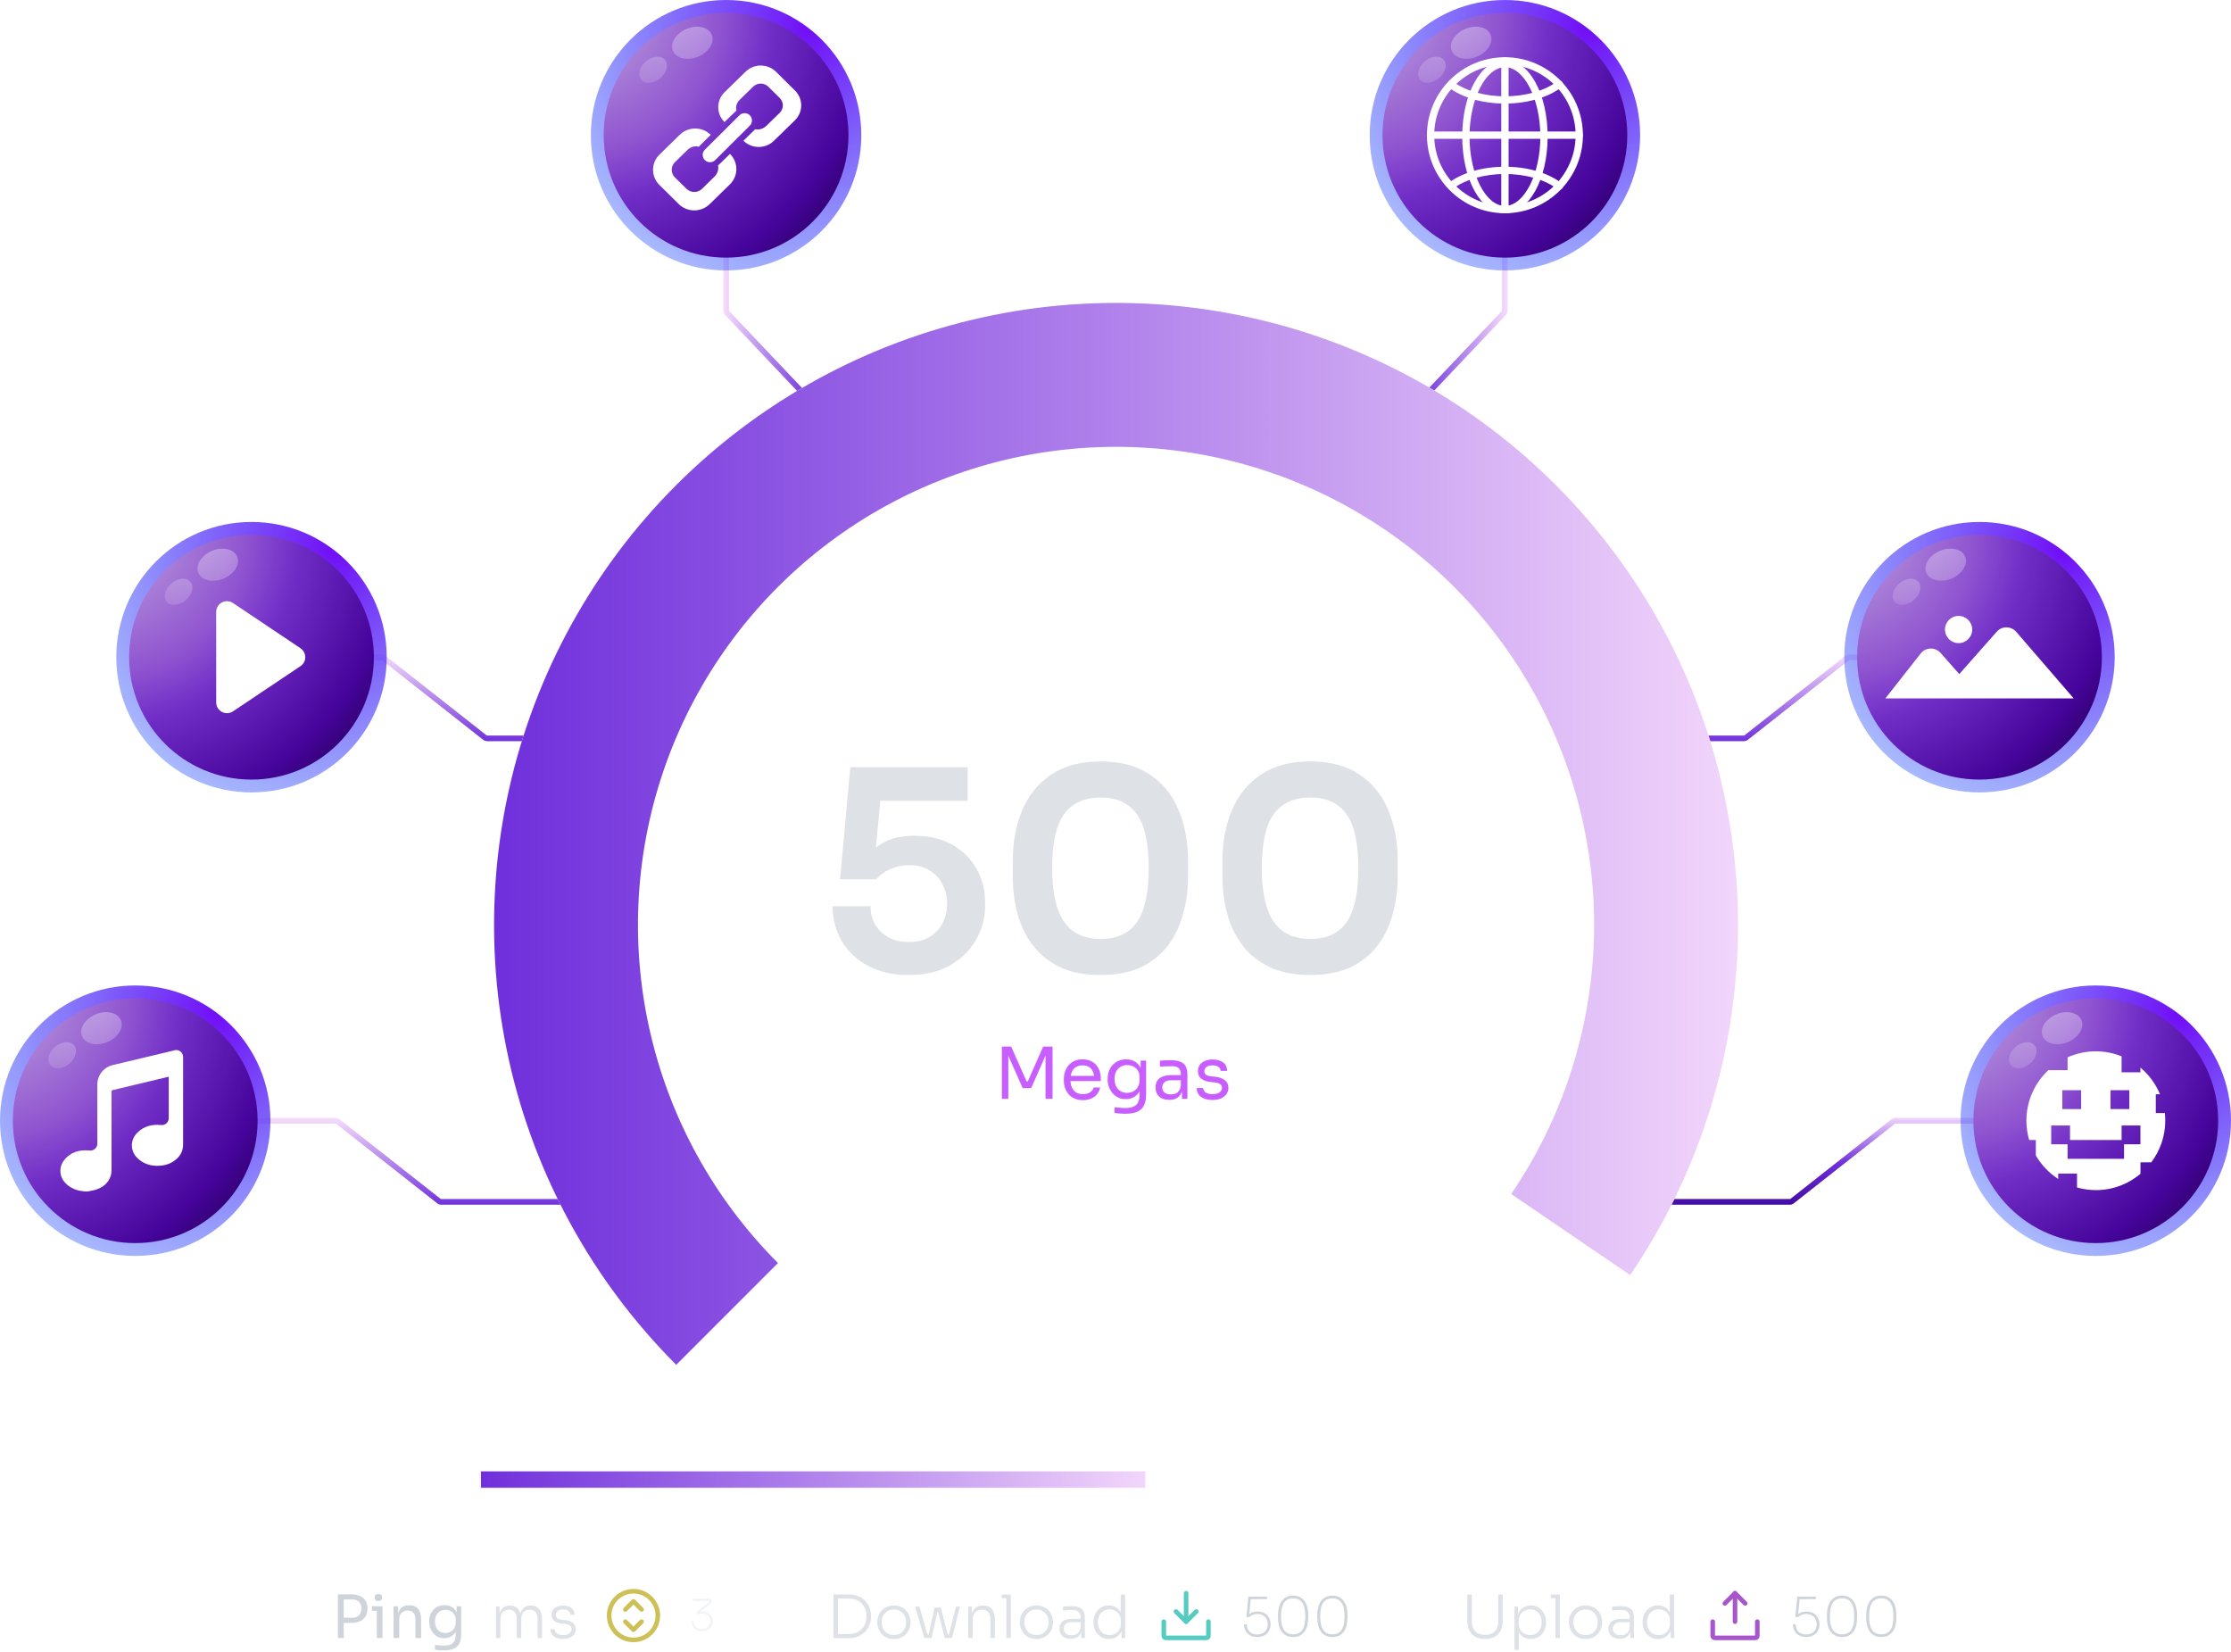 <svg width="597" height="442" viewBox="0 0 597 442" fill="none" xmlns="http://www.w3.org/2000/svg">
<path d="M194.301 54.272V83.179C194.301 83.364 194.372 83.542 194.499 83.677L215.811 106.175C215.939 106.309 216.01 106.487 216.01 106.673V139.661" stroke="url(#paint0_linear_1977_161)" stroke-opacity="0.8" stroke-width="1.447"/>
<g filter="url(#filter0_f_1977_161)">
<path d="M194.301 54.272V83.179C194.301 83.364 194.372 83.542 194.499 83.677L215.811 106.175C215.939 106.309 216.01 106.487 216.01 106.673V139.661" stroke="url(#paint1_linear_1977_161)" stroke-opacity="0.8" stroke-width="1.447"/>
</g>
<path d="M194.295 72.364C214.278 72.364 230.477 56.165 230.477 36.182C230.477 16.199 214.278 0 194.295 0C174.313 0 158.113 16.199 158.113 36.182C158.113 56.165 174.313 72.364 194.295 72.364Z" fill="url(#paint2_radial_1977_161)"/>
<path d="M194.294 68.928C212.379 68.928 227.039 54.267 227.039 36.183C227.039 18.098 212.379 3.438 194.294 3.438C176.209 3.438 161.549 18.098 161.549 36.183C161.549 54.267 176.209 68.928 194.294 68.928Z" fill="url(#paint3_radial_1977_161)"/>
<path d="M194.294 68.928C212.379 68.928 227.039 54.267 227.039 36.183C227.039 18.098 212.379 3.438 194.294 3.438C176.209 3.438 161.549 18.098 161.549 36.183C161.549 54.267 176.209 68.928 194.294 68.928Z" fill="black" fill-opacity="0.1"/>
<path opacity="0.41" d="M190.471 9.284C191.328 11.335 189.683 13.96 186.821 15.155C183.959 16.349 180.939 15.65 180.082 13.6C179.226 11.549 180.871 8.923 183.733 7.729C186.595 6.546 189.615 7.233 190.471 9.284Z" fill="url(#paint4_radial_1977_161)"/>
<path opacity="0.41" d="M177.932 16.02C178.98 17.271 178.406 19.479 176.659 20.944C174.901 22.409 172.636 22.589 171.588 21.338C170.54 20.088 171.115 17.879 172.862 16.414C174.608 14.938 176.884 14.769 177.932 16.02Z" fill="url(#paint5_radial_1977_161)"/>
<path d="M212.722 24.215L207.651 19.201C205.409 16.992 201.769 16.981 199.515 19.178L193.893 24.666C191.639 26.863 191.628 30.446 193.87 32.655L197.082 29.567C196.755 28.587 197.16 27.46 197.949 26.683L201.532 23.189C202.67 22.085 204.485 22.096 205.6 23.201L208.643 26.209C209.758 27.314 209.758 29.105 208.631 30.198L205.048 33.691C204.293 34.435 203.054 34.83 202.085 34.57L198.941 37.658C201.183 39.866 204.823 39.878 207.076 37.68L212.699 32.204C214.953 29.995 214.964 26.424 212.722 24.215Z" fill="white"/>
<path d="M192.133 44.295C192.403 45.252 191.975 46.503 191.197 47.258L187.851 50.526C186.701 51.641 184.853 51.641 183.704 50.515L180.594 47.461C179.456 46.334 179.467 44.509 180.605 43.393L183.952 40.125C184.763 39.337 185.935 38.931 186.96 39.269L190.183 36.08C187.896 33.827 184.189 33.815 181.901 36.058L176.481 41.354C174.182 43.596 174.171 47.236 176.459 49.489L181.619 54.594C183.896 56.847 187.614 56.859 189.901 54.616L195.321 49.32C197.609 47.078 197.62 43.438 195.344 41.185L192.133 44.295Z" fill="white"/>
<path d="M188.606 42.83C189.361 43.596 190.611 43.607 191.378 42.841L200.64 33.623C201.406 32.857 201.418 31.618 200.651 30.852C199.885 30.085 198.646 30.085 197.879 30.84L188.606 40.058C187.851 40.824 187.839 42.063 188.606 42.83Z" fill="white"/>
<path d="M402.699 54.272V83.179C402.699 83.364 402.628 83.542 402.501 83.677L381.189 106.175C381.061 106.309 380.99 106.487 380.99 106.673V139.661" stroke="url(#paint6_linear_1977_161)" stroke-opacity="0.8" stroke-width="1.447"/>
<g filter="url(#filter1_f_1977_161)">
<path d="M402.699 54.272V83.179C402.699 83.364 402.628 83.542 402.501 83.677L381.189 106.175C381.061 106.309 380.99 106.487 380.99 106.673V139.661" stroke="url(#paint7_linear_1977_161)" stroke-opacity="0.8" stroke-width="1.447"/>
</g>
<path d="M402.704 72.364C422.686 72.364 438.886 56.165 438.886 36.182C438.886 16.199 422.686 0 402.704 0C382.721 0 366.521 16.199 366.521 36.182C366.521 56.165 382.721 72.364 402.704 72.364Z" fill="url(#paint8_radial_1977_161)"/>
<path d="M402.702 68.928C420.787 68.928 435.448 54.267 435.448 36.183C435.448 18.098 420.787 3.438 402.702 3.438C384.618 3.438 369.957 18.098 369.957 36.183C369.957 54.267 384.618 68.928 402.702 68.928Z" fill="url(#paint9_radial_1977_161)"/>
<path d="M402.702 68.928C420.787 68.928 435.448 54.267 435.448 36.183C435.448 18.098 420.787 3.438 402.702 3.438C384.618 3.438 369.957 18.098 369.957 36.183C369.957 54.267 384.618 68.928 402.702 68.928Z" fill="black" fill-opacity="0.1"/>
<path d="M402.707 57.048C391.202 57.048 381.838 47.684 381.838 36.179C381.838 24.674 391.202 15.31 402.707 15.31C414.211 15.31 423.575 24.674 423.575 36.179C423.575 47.684 414.211 57.048 402.707 57.048ZM402.707 17.249C392.272 17.249 383.787 25.734 383.787 36.168C383.787 46.602 392.272 55.087 402.707 55.087C413.141 55.087 421.626 46.602 421.626 36.168C421.626 25.745 413.141 17.249 402.707 17.249Z" fill="white"/>
<path d="M402.709 57.049C402.168 57.049 401.729 56.61 401.729 56.069V16.281C401.729 15.74 402.168 15.301 402.709 15.301C403.25 15.301 403.689 15.74 403.689 16.281V56.08C403.678 56.61 403.238 57.049 402.709 57.049Z" fill="white"/>
<path d="M402.709 57.05C402.168 57.05 401.729 56.611 401.729 56.07C401.729 55.529 402.168 55.09 402.709 55.09C407.847 55.09 412.185 46.593 412.185 36.531C412.185 26.469 407.847 17.972 402.709 17.972C402.168 17.972 401.729 17.533 401.729 16.992C401.729 16.451 402.168 16.012 402.709 16.012C409.12 16.012 414.135 25.026 414.135 36.52C414.135 48.013 409.109 57.05 402.709 57.05Z" fill="white"/>
<path d="M402.709 57.047C396.298 57.047 391.283 48.033 391.283 36.539C391.283 25.046 396.298 16.031 402.709 16.031C403.25 16.031 403.689 16.471 403.689 17.012C403.689 17.552 403.25 17.992 402.709 17.992C397.571 17.992 393.233 26.488 393.233 36.551C393.233 46.613 397.571 55.109 402.709 55.109C403.25 55.109 403.689 55.549 403.689 56.09C403.678 56.608 403.239 57.047 402.709 57.047Z" fill="white"/>
<path d="M402.711 27.708C396.751 27.708 391.252 26.119 387.612 23.358C387.184 23.032 387.105 22.423 387.432 21.995C387.759 21.567 388.367 21.488 388.795 21.815C392.052 24.294 397.258 25.77 402.711 25.77C408.21 25.77 413.439 24.271 416.684 21.77C417.112 21.443 417.721 21.522 418.047 21.95C418.374 22.378 418.295 22.987 417.867 23.313C414.239 26.097 408.706 27.708 402.711 27.708Z" fill="white"/>
<path d="M417.281 50.752C417.078 50.752 416.864 50.685 416.684 50.55C413.427 48.048 408.21 46.55 402.711 46.55C397.258 46.55 392.052 48.026 388.795 50.505C388.367 50.831 387.759 50.741 387.432 50.324C387.105 49.896 387.184 49.288 387.612 48.961C391.252 46.2 396.75 44.611 402.711 44.611C408.717 44.611 414.239 46.223 417.878 49.017C418.306 49.344 418.385 49.964 418.059 50.381C417.856 50.629 417.574 50.752 417.281 50.752Z" fill="white"/>
<path d="M422.598 37.148H382.799C382.258 37.148 381.818 36.709 381.818 36.168C381.818 35.627 382.258 35.188 382.799 35.188H422.598C423.139 35.188 423.578 35.627 423.578 36.168C423.578 36.72 423.139 37.148 422.598 37.148Z" fill="white"/>
<path opacity="0.41" d="M398.87 9.283C399.726 11.334 398.081 13.959 395.219 15.154C392.346 16.348 389.337 15.649 388.481 13.599C387.624 11.548 389.269 8.922 392.132 7.728C395.005 6.534 398.014 7.232 398.87 9.283Z" fill="url(#paint10_radial_1977_161)"/>
<path opacity="0.41" d="M386.329 16.006C387.377 17.257 386.802 19.466 385.056 20.931C383.298 22.395 381.033 22.576 379.985 21.325C378.937 20.074 379.512 17.866 381.258 16.401C383.016 14.936 385.281 14.756 386.329 16.006Z" fill="url(#paint11_radial_1977_161)"/>
<path d="M67.297 175.845L102.18 175.845C102.342 175.845 102.5 175.9 102.628 176.001L129.812 197.4C129.939 197.5 130.097 197.555 130.26 197.555L170.054 197.555" stroke="url(#paint12_linear_1977_161)" stroke-opacity="0.8" stroke-width="1.447"/>
<g filter="url(#filter2_f_1977_161)">
<path d="M67.297 175.845L102.18 175.845C102.342 175.845 102.5 175.9 102.628 176.001L129.812 197.4C129.939 197.5 130.097 197.555 130.26 197.555L170.054 197.555" stroke="url(#paint13_linear_1977_161)" stroke-opacity="0.8" stroke-width="1.447"/>
</g>
<path d="M67.303 212.024C87.286 212.024 103.485 195.825 103.485 175.842C103.485 155.859 87.286 139.66 67.303 139.66C47.32 139.66 31.121 155.859 31.121 175.842C31.121 195.825 47.32 212.024 67.303 212.024Z" fill="url(#paint14_radial_1977_161)"/>
<path d="M67.3 208.588C85.385 208.588 100.045 193.928 100.045 175.843C100.045 157.758 85.385 143.098 67.3 143.098C49.215 143.098 34.555 157.758 34.555 175.843C34.555 193.928 49.215 208.588 67.3 208.588Z" fill="url(#paint15_radial_1977_161)"/>
<path d="M67.3 208.588C85.385 208.588 100.045 193.928 100.045 175.843C100.045 157.758 85.385 143.098 67.3 143.098C49.215 143.098 34.555 157.758 34.555 175.843C34.555 193.928 49.215 208.588 67.3 208.588Z" fill="black" fill-opacity="0.1"/>
<path d="M62.348 161.351L80.399 173.441C82.112 174.591 82.112 177.103 80.399 178.241L62.348 190.332C60.432 191.617 57.852 190.242 57.852 187.932V163.751C57.84 161.441 60.421 160.066 62.348 161.351Z" fill="white"/>
<path opacity="0.41" d="M63.471 148.944C64.328 150.995 62.683 153.62 59.821 154.815C56.947 156.009 53.939 155.311 53.082 153.26C52.226 151.209 53.871 148.583 56.733 147.389C59.606 146.206 62.626 146.893 63.471 148.944Z" fill="url(#paint16_radial_1977_161)"/>
<path opacity="0.41" d="M50.942 155.682C51.99 156.933 51.415 159.141 49.669 160.606C47.911 162.071 45.646 162.251 44.598 161.001C43.55 159.75 44.125 157.541 45.871 156.076C47.618 154.6 49.894 154.431 50.942 155.682Z" fill="url(#paint17_radial_1977_161)"/>
<path d="M529.705 175.845L494.822 175.845C494.66 175.845 494.502 175.9 494.374 176.001L467.19 197.4C467.062 197.5 466.905 197.555 466.742 197.555L426.948 197.555" stroke="url(#paint18_linear_1977_161)" stroke-opacity="0.8" stroke-width="1.447"/>
<g filter="url(#filter3_f_1977_161)">
<path d="M529.705 175.845L494.822 175.845C494.66 175.845 494.502 175.9 494.374 176.001L467.19 197.4C467.062 197.5 466.905 197.555 466.742 197.555L426.948 197.555" stroke="url(#paint19_linear_1977_161)" stroke-opacity="0.8" stroke-width="1.447"/>
</g>
<path d="M529.698 212.024C549.68 212.024 565.88 195.825 565.88 175.842C565.88 155.859 549.68 139.66 529.698 139.66C509.715 139.66 493.516 155.859 493.516 175.842C493.516 195.825 509.715 212.024 529.698 212.024Z" fill="url(#paint20_radial_1977_161)"/>
<path d="M529.696 208.588C547.781 208.588 562.442 193.928 562.442 175.843C562.442 157.758 547.781 143.098 529.696 143.098C511.612 143.098 496.951 157.758 496.951 175.843C496.951 193.928 511.612 208.588 529.696 208.588Z" fill="url(#paint21_radial_1977_161)"/>
<path d="M529.696 208.588C547.781 208.588 562.442 193.928 562.442 175.843C562.442 157.758 547.781 143.098 529.696 143.098C511.612 143.098 496.951 157.758 496.951 175.843C496.951 193.928 511.612 208.588 529.696 208.588Z" fill="black" fill-opacity="0.1"/>
<path opacity="0.41" d="M525.866 148.932C526.722 150.983 525.077 153.608 522.215 154.802C519.353 155.997 516.333 155.298 515.477 153.247C514.62 151.197 516.266 148.571 519.128 147.377C522.001 146.194 525.021 146.892 525.866 148.932Z" fill="url(#paint22_radial_1977_161)"/>
<path opacity="0.41" d="M513.337 155.67C514.385 156.921 513.81 159.13 512.063 160.595C510.305 162.059 508.041 162.24 506.993 160.989C505.945 159.738 506.519 157.53 508.266 156.065C510.013 154.6 512.289 154.42 513.337 155.67Z" fill="url(#paint23_radial_1977_161)"/>
<path d="M524.104 172.078C526.115 172.078 527.744 170.449 527.744 168.438C527.744 166.428 526.115 164.799 524.104 164.799C522.094 164.799 520.465 166.428 520.465 168.438C520.465 170.449 522.094 172.078 524.104 172.078Z" fill="white"/>
<path d="M504.506 186.872L513.96 174.849C515.301 173.148 517.847 173.08 519.278 174.692L524.293 180.359L534.31 169.024C535.696 167.457 538.153 167.469 539.527 169.058L554.908 186.872H504.506Z" fill="white"/>
<path d="M54.998 299.865L89.881 299.865C90.044 299.865 90.201 299.92 90.329 300.02L117.513 321.419C117.641 321.52 117.798 321.574 117.961 321.574L157.755 321.574" stroke="url(#paint24_linear_1977_161)" stroke-opacity="0.8" stroke-width="1.447"/>
<g filter="url(#filter4_f_1977_161)">
<path d="M54.998 299.865L89.881 299.865C90.044 299.865 90.201 299.92 90.329 300.02L117.513 321.419C117.641 321.52 117.798 321.574 117.961 321.574L157.755 321.574" stroke="url(#paint25_linear_1977_161)" stroke-opacity="0.8" stroke-width="1.447"/>
</g>
<path d="M36.184 336.044C56.167 336.044 72.366 319.844 72.366 299.862C72.366 279.879 56.167 263.68 36.184 263.68C16.201 263.68 0.002 279.879 0.002 299.862C0.002 319.844 16.201 336.044 36.184 336.044Z" fill="url(#paint26_radial_1977_161)"/>
<path d="M36.183 332.606C54.267 332.606 68.928 317.945 68.928 299.86C68.928 281.776 54.267 267.115 36.183 267.115C18.098 267.115 3.438 281.776 3.438 299.86C3.438 317.945 18.098 332.606 36.183 332.606Z" fill="url(#paint27_radial_1977_161)"/>
<path d="M36.183 332.606C54.267 332.606 68.928 317.945 68.928 299.86C68.928 281.776 54.267 267.115 36.183 267.115C18.098 267.115 3.438 281.776 3.438 299.86C3.438 317.945 18.098 332.606 36.183 332.606Z" fill="black" fill-opacity="0.1"/>
<path d="M46.719 281.007C47.88 280.714 48.995 281.605 48.995 282.799C48.995 290.597 48.995 298.394 48.995 306.203C48.995 307.735 48.432 309.02 47.305 310.045C45.953 311.285 44.319 311.848 42.505 311.927C40.443 312.006 38.584 311.476 37.017 310.102C34.82 308.186 34.696 305.11 36.758 303.059C38.505 301.324 40.68 300.783 43.08 301.02C43.091 301.02 43.091 301.02 43.102 301.02C44.195 301.132 45.153 300.298 45.153 299.194V288.118C45.097 288.118 45.074 288.106 45.052 288.118C40.105 289.301 35.158 290.484 30.212 291.656C29.93 291.723 29.84 291.836 29.84 292.118C29.851 299.138 29.851 306.158 29.84 313.178C29.84 313.719 29.75 314.282 29.569 314.789C28.938 316.558 27.586 317.629 25.884 318.237C25.208 318.485 24.476 318.587 23.755 318.733C23.631 318.756 23.496 318.778 23.372 318.778H22.651C22.515 318.778 22.38 318.767 22.256 318.733C22.211 318.722 22.166 318.711 22.121 318.711C20.476 318.542 19.022 317.944 17.783 316.818C15.833 315.048 15.597 312.276 17.276 310.271C18.977 308.242 21.265 307.611 23.823 307.826C23.879 307.826 23.924 307.837 23.98 307.837C25.073 307.961 26.042 307.116 26.042 306.023V290.191C26.042 287.712 27.744 285.56 30.155 284.985C30.245 284.962 30.335 284.94 30.426 284.917C35.71 283.655 40.995 282.393 46.269 281.131C46.415 281.075 46.573 281.041 46.719 281.007Z" fill="white"/>
<path opacity="0.41" d="M32.35 272.961C33.207 275.012 31.562 277.637 28.7 278.831C25.837 280.026 22.817 279.327 21.961 277.276C21.105 275.226 22.75 272.6 25.612 271.406C28.485 270.211 31.494 270.91 32.35 272.961Z" fill="url(#paint28_radial_1977_161)"/>
<path opacity="0.41" d="M19.811 279.686C20.859 280.937 20.285 283.145 18.538 284.61C16.791 286.075 14.515 286.255 13.467 285.005C12.419 283.754 12.994 281.545 14.741 280.08C16.487 278.616 18.763 278.435 19.811 279.686Z" fill="url(#paint29_radial_1977_161)"/>
<path d="M542.008 299.867L507.125 299.867C506.962 299.867 506.805 299.922 506.677 300.022L479.493 321.421C479.365 321.522 479.208 321.576 479.045 321.576L439.251 321.576" stroke="url(#paint30_linear_1977_161)" stroke-opacity="0.8" stroke-width="1.447"/>
<g filter="url(#filter5_f_1977_161)">
<path d="M542.008 299.867L507.125 299.867C506.962 299.867 506.805 299.922 506.677 300.022L479.493 321.421C479.365 321.522 479.208 321.576 479.045 321.576L439.251 321.576" stroke="url(#paint31_linear_1977_161)" stroke-opacity="0.8" stroke-width="1.447"/>
</g>
<path d="M560.817 336.044C580.8 336.044 596.999 319.844 596.999 299.862C596.999 279.879 580.8 263.68 560.817 263.68C540.834 263.68 524.635 279.879 524.635 299.862C524.635 319.844 540.834 336.044 560.817 336.044Z" fill="url(#paint32_radial_1977_161)"/>
<path d="M560.816 332.608C578.9 332.608 593.561 317.947 593.561 299.862C593.561 281.778 578.9 267.117 560.816 267.117C542.731 267.117 528.07 281.778 528.07 299.862C528.07 317.947 542.731 332.608 560.816 332.608Z" fill="url(#paint33_radial_1977_161)"/>
<path d="M560.816 332.608C578.9 332.608 593.561 317.947 593.561 299.862C593.561 281.778 578.9 267.117 560.816 267.117C542.731 267.117 528.07 281.778 528.07 299.862C528.07 317.947 542.731 332.608 560.816 332.608Z" fill="black" fill-opacity="0.1"/>
<path d="M576.875 297.823V292.786H577.991C576.841 290.003 575.038 287.558 572.762 285.654V286.916H567.725V282.634C565.584 281.777 563.263 281.293 560.818 281.293C558.125 281.293 555.578 281.879 553.268 282.904V286.33H548.231V286.24C544.558 289.631 542.248 294.477 542.248 299.863C542.248 301.654 542.518 303.379 542.992 305.024H544.772V309.17C546.248 311.706 548.299 313.858 550.755 315.447V314.004H555.792V317.723C557.392 318.174 559.083 318.433 560.829 318.433C565.382 318.433 569.54 316.788 572.773 314.072V310.996H575.669C578.002 307.886 579.41 304.043 579.41 299.852C579.41 299.164 579.365 298.477 579.298 297.812H576.875V297.823ZM564.751 291.705H569.787V296.742H564.751V291.705ZM551.86 291.705H556.897V296.742H551.86V291.705ZM572.762 306.173H568.379V310.061H553.268V306.173H548.885V301.136H553.922V305.024H567.725V301.136H572.762V306.173Z" fill="white"/>
<path opacity="0.41" d="M556.997 272.963C557.853 275.013 556.208 277.639 553.346 278.833C550.473 280.028 547.464 279.329 546.608 277.278C545.751 275.228 547.396 272.602 550.259 271.408C553.132 270.213 556.141 270.912 556.997 272.963Z" fill="url(#paint34_radial_1977_161)"/>
<path opacity="0.41" d="M544.456 279.7C545.504 280.951 544.929 283.16 543.182 284.624C541.425 286.089 539.16 286.27 538.112 285.019C537.064 283.768 537.639 281.56 539.385 280.095C541.132 278.619 543.408 278.438 544.456 279.7Z" fill="url(#paint35_radial_1977_161)"/>
<path d="M207.969 337.943L180.954 364.958C157.757 341.719 141.958 312.131 135.552 279.925C129.136 247.669 132.429 214.234 145.015 183.849C157.6 153.465 178.914 127.494 206.259 109.223C233.605 90.951 265.754 81.198 298.642 81.198C331.531 81.198 363.68 90.951 391.026 109.223C418.371 127.494 439.685 153.465 452.27 183.849C464.856 214.234 468.149 247.669 461.733 279.925C455.327 312.131 439.528 341.719 416.331 364.958L389.315 337.943C407.169 320.047 419.329 297.267 424.261 272.471C429.203 247.626 426.666 221.874 416.972 198.47C407.278 175.067 390.862 155.064 369.8 140.99C348.737 126.916 323.974 119.405 298.642 119.405C273.311 119.405 248.548 126.916 227.485 140.99C206.423 155.064 190.007 175.067 180.313 198.47C170.618 221.874 168.082 247.626 173.024 272.471C177.956 297.267 190.116 320.047 207.969 337.943Z" stroke="white" stroke-width="0.303"/>
<path d="M180.953 365.173C158.616 342.836 143.097 314.603 136.21 283.774C129.322 252.944 131.35 220.791 142.057 191.072C152.764 161.352 171.708 135.293 196.674 115.94C221.641 96.587 251.6 84.738 283.051 81.779C314.501 78.82 346.145 84.872 374.283 99.228C402.422 113.585 425.894 135.653 441.957 162.853C458.02 190.054 466.01 221.265 464.994 252.838C463.978 284.411 453.997 315.043 436.219 341.155L404.387 319.481C418.052 299.411 425.723 275.867 426.504 251.599C427.285 227.331 421.144 203.342 408.797 182.435C396.451 161.528 378.41 144.566 356.782 133.531C335.154 122.496 310.832 117.844 286.658 120.119C262.485 122.394 239.457 131.501 220.267 146.376C201.077 161.252 186.517 181.281 178.287 204.124C170.057 226.967 168.498 251.681 173.793 275.377C179.087 299.074 191.015 320.774 208.184 337.943L180.953 365.173Z" fill="url(#paint36_linear_1977_161)"/>
<path d="M243.126 260.88C238.871 260.88 235.209 260.039 232.141 258.356C229.123 256.674 226.797 254.447 225.164 251.676C223.581 248.856 222.789 245.788 222.789 242.473H232.958C232.958 244.353 233.378 246.011 234.219 247.446C235.11 248.88 236.322 250.019 237.856 250.86C239.39 251.651 241.171 252.047 243.2 252.047C245.328 252.047 247.159 251.602 248.693 250.711C250.227 249.821 251.389 248.608 252.181 247.074C253.022 245.54 253.443 243.784 253.443 241.805C253.443 239.875 253.022 238.143 252.181 236.609C251.389 235.026 250.227 233.789 248.693 232.898C247.208 231.958 245.402 231.488 243.274 231.488C241.493 231.488 239.811 231.834 238.227 232.527C236.644 233.22 235.407 234.135 234.516 235.273H224.793L227.539 205.287H258.935V214.268H232.141L235.852 211.373L234.071 230.077L231.547 229.335C232.982 227.702 234.739 226.342 236.817 225.253C238.895 224.164 241.518 223.62 244.685 223.62C248.693 223.62 252.107 224.437 254.927 226.069C257.748 227.702 259.9 229.88 261.385 232.601C262.869 235.273 263.611 238.192 263.611 241.359V242.324C263.611 245.54 262.82 248.559 261.236 251.379C259.653 254.2 257.327 256.501 254.259 258.282C251.241 260.014 247.53 260.88 243.126 260.88Z" fill="#DEE2E6"/>
<path d="M294.541 260.88C290.286 260.88 286.674 260.187 283.705 258.802C280.736 257.367 278.311 255.437 276.431 253.012C274.551 250.538 273.165 247.718 272.275 244.551C271.433 241.335 271.013 237.97 271.013 234.457V230.3C271.013 225.302 271.854 220.8 273.536 216.792C275.219 212.784 277.792 209.617 281.255 207.291C284.719 204.916 289.148 203.729 294.541 203.729C299.885 203.729 304.289 204.916 307.753 207.291C311.217 209.617 313.765 212.784 315.398 216.792C317.08 220.8 317.921 225.302 317.921 230.3V234.457C317.921 237.97 317.476 241.335 316.585 244.551C315.744 247.718 314.383 250.538 312.503 253.012C310.672 255.437 308.272 257.367 305.303 258.802C302.335 260.187 298.747 260.88 294.541 260.88ZM294.541 251.231C298.945 251.231 302.186 249.722 304.264 246.703C306.343 243.635 307.382 238.885 307.382 232.453C307.382 225.624 306.318 220.75 304.19 217.831C302.062 214.862 298.846 213.377 294.541 213.377C290.187 213.377 286.921 214.862 284.744 217.831C282.616 220.75 281.552 225.575 281.552 232.304C281.552 238.786 282.616 243.561 284.744 246.629C286.872 249.697 290.137 251.231 294.541 251.231Z" fill="#DEE2E6"/>
<path d="M350.643 260.88C346.387 260.88 342.775 260.187 339.806 258.802C336.838 257.367 334.413 255.437 332.533 253.012C330.652 250.538 329.267 247.718 328.376 244.551C327.535 241.335 327.114 237.97 327.114 234.457V230.3C327.114 225.302 327.956 220.8 329.638 216.792C331.32 212.784 333.893 209.617 337.357 207.291C340.821 204.916 345.249 203.729 350.643 203.729C355.987 203.729 360.391 204.916 363.855 207.291C367.318 209.617 369.867 212.784 371.499 216.792C373.182 220.8 374.023 225.302 374.023 230.3V234.457C374.023 237.97 373.578 241.335 372.687 244.551C371.846 247.718 370.485 250.538 368.605 253.012C366.774 255.437 364.374 257.367 361.405 258.802C358.436 260.187 354.849 260.88 350.643 260.88ZM350.643 251.231C355.047 251.231 358.288 249.722 360.366 246.703C362.444 243.635 363.483 238.885 363.483 232.453C363.483 225.624 362.42 220.75 360.292 217.831C358.164 214.862 354.948 213.377 350.643 213.377C346.289 213.377 343.023 214.862 340.846 217.831C338.718 220.75 337.654 225.575 337.654 232.304C337.654 238.786 338.718 243.561 340.846 246.629C342.973 249.697 346.239 251.231 350.643 251.231Z" fill="#DEE2E6"/>
<path d="M268.092 294.018V280.035H270.582L274.719 289.363H275.026L279.144 280.035H281.653V294.018H279.776V282.085L279.91 282.123L275.945 291.125H273.647L269.662 282.123L269.816 282.085V294.018H268.092Z" fill="#C85EFF"/>
<path d="M289.792 294.362C288.898 294.362 288.126 294.209 287.474 293.903C286.823 293.596 286.293 293.194 285.885 292.696C285.476 292.185 285.169 291.617 284.965 290.991C284.774 290.366 284.678 289.727 284.678 289.076V288.731C284.678 288.067 284.774 287.422 284.965 286.797C285.169 286.171 285.476 285.609 285.885 285.111C286.293 284.6 286.81 284.198 287.436 283.904C288.074 283.598 288.821 283.445 289.677 283.445C290.788 283.445 291.701 283.687 292.416 284.172C293.144 284.645 293.68 285.258 294.025 286.011C294.383 286.765 294.561 287.569 294.561 288.425V289.248H285.482V287.869H293.221L292.799 288.616C292.799 287.888 292.684 287.263 292.454 286.739C292.225 286.203 291.88 285.788 291.42 285.494C290.96 285.2 290.379 285.054 289.677 285.054C288.949 285.054 288.343 285.22 287.857 285.552C287.385 285.884 287.027 286.337 286.785 286.912C286.555 287.486 286.44 288.15 286.44 288.904C286.44 289.631 286.555 290.289 286.785 290.876C287.027 291.451 287.398 291.911 287.896 292.256C288.394 292.588 289.026 292.754 289.792 292.754C290.596 292.754 291.248 292.575 291.746 292.217C292.256 291.86 292.563 291.445 292.665 290.972H294.389C294.249 291.675 293.968 292.281 293.546 292.792C293.125 293.303 292.595 293.692 291.956 293.96C291.318 294.228 290.596 294.362 289.792 294.362Z" fill="#C85EFF"/>
<path d="M301.041 298.002C300.569 298.002 300.09 297.983 299.605 297.944C299.132 297.906 298.679 297.855 298.245 297.791V296.24C298.704 296.303 299.183 296.355 299.681 296.393C300.192 296.444 300.671 296.469 301.118 296.469C302.05 296.469 302.791 296.342 303.34 296.086C303.902 295.844 304.304 295.454 304.547 294.918C304.802 294.394 304.93 293.718 304.93 292.888V290.934L305.543 289.478C305.504 290.512 305.287 291.374 304.891 292.064C304.495 292.741 303.978 293.252 303.34 293.596C302.714 293.928 302.018 294.094 301.252 294.094C300.537 294.094 299.879 293.96 299.279 293.692C298.692 293.411 298.181 293.028 297.747 292.543C297.325 292.058 296.993 291.502 296.751 290.876C296.521 290.238 296.406 289.568 296.406 288.865V288.52C296.406 287.805 296.527 287.141 296.77 286.528C297.013 285.903 297.351 285.36 297.785 284.9C298.219 284.441 298.736 284.083 299.337 283.828C299.95 283.572 300.62 283.445 301.348 283.445C302.203 283.445 302.957 283.63 303.608 284C304.259 284.358 304.77 284.888 305.14 285.59C305.523 286.279 305.734 287.129 305.772 288.137L305.236 288.157V283.789H306.692V292.811C306.692 294.037 306.5 295.026 306.117 295.78C305.747 296.546 305.147 297.108 304.317 297.465C303.499 297.823 302.408 298.002 301.041 298.002ZM301.597 292.409C302.21 292.409 302.765 292.275 303.263 292.007C303.774 291.738 304.176 291.355 304.47 290.857C304.776 290.346 304.93 289.74 304.93 289.038V288.157C304.93 287.467 304.77 286.886 304.451 286.413C304.144 285.941 303.742 285.583 303.244 285.341C302.746 285.098 302.203 284.977 301.616 284.977C300.952 284.977 300.365 285.13 299.854 285.437C299.343 285.743 298.947 286.177 298.666 286.739C298.385 287.288 298.245 287.939 298.245 288.693C298.245 289.446 298.385 290.104 298.666 290.666C298.96 291.228 299.356 291.662 299.854 291.968C300.365 292.262 300.946 292.409 301.597 292.409Z" fill="#C85EFF"/>
<path d="M316.284 294.018V290.953H315.978V287.41C315.978 286.707 315.793 286.177 315.422 285.82C315.065 285.462 314.535 285.283 313.833 285.283C313.437 285.283 313.028 285.29 312.607 285.303C312.185 285.315 311.783 285.328 311.4 285.341C311.017 285.354 310.685 285.373 310.404 285.398V283.789C310.685 283.764 310.979 283.745 311.285 283.732C311.604 283.706 311.93 283.694 312.262 283.694C312.594 283.681 312.913 283.674 313.22 283.674C314.267 283.674 315.122 283.802 315.786 284.058C316.45 284.3 316.942 284.702 317.261 285.264C317.58 285.826 317.74 286.586 317.74 287.544V294.018H316.284ZM312.932 294.286C312.166 294.286 311.502 294.158 310.94 293.903C310.391 293.635 309.963 293.252 309.657 292.754C309.363 292.256 309.216 291.655 309.216 290.953C309.216 290.225 309.376 289.619 309.695 289.133C310.027 288.648 310.506 288.284 311.132 288.042C311.758 287.786 312.511 287.659 313.392 287.659H316.169V289.038H313.315C312.575 289.038 312.007 289.216 311.611 289.574C311.215 289.931 311.017 290.391 311.017 290.953C311.017 291.515 311.215 291.968 311.611 292.313C312.007 292.658 312.575 292.83 313.315 292.83C313.75 292.83 314.165 292.754 314.56 292.6C314.956 292.434 315.282 292.166 315.537 291.796C315.805 291.413 315.952 290.889 315.978 290.225L316.476 290.953C316.412 291.681 316.233 292.294 315.939 292.792C315.659 293.277 315.263 293.647 314.752 293.903C314.254 294.158 313.647 294.286 312.932 294.286Z" fill="#C85EFF"/>
<path d="M324.467 294.324C323.126 294.324 322.085 294.037 321.345 293.462C320.617 292.888 320.24 292.102 320.215 291.106H321.938C321.964 291.502 322.162 291.879 322.532 292.236C322.915 292.581 323.56 292.754 324.467 292.754C325.284 292.754 325.91 292.594 326.344 292.275C326.778 291.943 326.995 291.54 326.995 291.068C326.995 290.647 326.836 290.321 326.516 290.091C326.197 289.848 325.68 289.689 324.965 289.612L323.854 289.497C322.883 289.395 322.092 289.108 321.479 288.635C320.866 288.15 320.559 287.473 320.559 286.605C320.559 285.954 320.725 285.398 321.057 284.939C321.389 284.466 321.849 284.109 322.437 283.866C323.024 283.611 323.701 283.483 324.467 283.483C325.616 283.483 326.548 283.738 327.263 284.249C327.978 284.76 328.349 285.52 328.374 286.528H326.65C326.638 286.12 326.446 285.775 326.076 285.494C325.718 285.2 325.182 285.054 324.467 285.054C323.752 285.054 323.209 285.2 322.839 285.494C322.468 285.788 322.283 286.158 322.283 286.605C322.283 286.988 322.411 287.295 322.666 287.524C322.935 287.754 323.369 287.901 323.969 287.965L325.08 288.08C326.178 288.195 327.059 288.501 327.723 288.999C328.387 289.485 328.719 290.174 328.719 291.068C328.719 291.706 328.534 292.275 328.164 292.773C327.806 293.258 327.308 293.641 326.67 293.922C326.031 294.19 325.297 294.324 324.467 294.324Z" fill="#C85EFF"/>
<g clip-path="url(#clip0_1977_161)">
<rect width="178.069" height="4.686" transform="translate(128.398 393.627)" fill="url(#paint37_linear_1977_161)"/>
</g>
<rect x="128.581" y="393.517" width="340.124" height="4.644" stroke="white" stroke-width="0.244"/>
<path d="M91.665 434.226V432.857H94.259C94.811 432.857 95.267 432.751 95.628 432.539C95.989 432.316 96.259 432.019 96.44 431.648C96.631 431.276 96.726 430.862 96.726 430.406C96.726 429.939 96.631 429.52 96.44 429.149C96.259 428.777 95.989 428.485 95.628 428.273C95.267 428.061 94.811 427.955 94.259 427.955H91.665V426.586H93.973C94.928 426.586 95.724 426.74 96.36 427.047C97.008 427.345 97.496 427.769 97.825 428.321C98.154 428.873 98.318 429.525 98.318 430.279V430.533C98.318 431.276 98.154 431.929 97.825 432.491C97.496 433.043 97.008 433.473 96.36 433.781C95.724 434.078 94.928 434.226 93.973 434.226H91.665ZM90.423 438.27V426.586H91.983V438.27H90.423ZM100.827 438.27V429.769H102.355V438.27H100.827ZM99.522 430.979V429.769H102.355V430.979H99.522ZM101.257 428.4C100.917 428.4 100.662 428.31 100.493 428.13C100.333 427.949 100.254 427.721 100.254 427.445C100.254 427.17 100.333 426.941 100.493 426.761C100.662 426.581 100.917 426.49 101.257 426.49C101.596 426.49 101.846 426.581 102.005 426.761C102.175 426.941 102.259 427.17 102.259 427.445C102.259 427.721 102.175 427.949 102.005 428.13C101.846 428.31 101.596 428.4 101.257 428.4ZM105.31 438.27V429.769H106.519V433.415H106.328C106.328 432.576 106.44 431.871 106.663 431.298C106.896 430.714 107.246 430.273 107.713 429.976C108.18 429.669 108.769 429.515 109.48 429.515H109.544C110.615 429.515 111.406 429.849 111.915 430.518C112.435 431.186 112.695 432.152 112.695 433.415V438.27H111.167V433.096C111.167 432.438 110.982 431.913 110.61 431.52C110.239 431.117 109.729 430.916 109.082 430.916C108.413 430.916 107.872 431.122 107.458 431.536C107.045 431.95 106.838 432.502 106.838 433.192V438.27H105.31ZM118.707 441.58C118.314 441.58 117.916 441.565 117.513 441.533C117.12 441.501 116.744 441.458 116.383 441.405V440.116C116.765 440.169 117.163 440.212 117.577 440.243C118.001 440.286 118.399 440.307 118.77 440.307C119.545 440.307 120.161 440.201 120.617 439.989C121.084 439.787 121.418 439.463 121.62 439.018C121.832 438.583 121.938 438.02 121.938 437.33V435.707L122.447 434.497C122.416 435.357 122.235 436.073 121.906 436.646C121.577 437.208 121.147 437.633 120.617 437.919C120.097 438.195 119.519 438.333 118.882 438.333C118.288 438.333 117.741 438.222 117.242 437.999C116.754 437.765 116.33 437.447 115.969 437.044C115.619 436.641 115.343 436.179 115.141 435.659C114.95 435.128 114.855 434.571 114.855 433.988V433.701C114.855 433.107 114.955 432.555 115.157 432.046C115.359 431.526 115.64 431.075 116.001 430.693C116.361 430.311 116.791 430.013 117.29 429.801C117.799 429.589 118.357 429.483 118.961 429.483C119.672 429.483 120.299 429.637 120.84 429.945C121.381 430.242 121.805 430.682 122.113 431.266C122.431 431.839 122.607 432.544 122.638 433.383L122.193 433.399V429.769H123.402V437.267C123.402 438.285 123.243 439.108 122.925 439.734C122.617 440.371 122.118 440.838 121.429 441.135C120.75 441.432 119.842 441.58 118.707 441.58ZM119.168 436.932C119.678 436.932 120.139 436.821 120.553 436.598C120.978 436.375 121.312 436.057 121.556 435.643C121.811 435.219 121.938 434.715 121.938 434.131V433.399C121.938 432.826 121.805 432.343 121.54 431.95C121.285 431.558 120.951 431.26 120.537 431.059C120.123 430.857 119.672 430.756 119.184 430.756C118.632 430.756 118.144 430.884 117.72 431.138C117.295 431.393 116.966 431.754 116.733 432.221C116.499 432.677 116.383 433.218 116.383 433.844C116.383 434.47 116.499 435.017 116.733 435.484C116.977 435.951 117.306 436.312 117.72 436.566C118.144 436.81 118.627 436.932 119.168 436.932Z" fill="#CED4DA"/>
<path d="M132.717 438.27V429.833H133.672V433.383H133.481C133.481 432.608 133.587 431.94 133.799 431.377C134.022 430.815 134.351 430.38 134.786 430.072C135.221 429.754 135.773 429.594 136.441 429.594H136.489C137.158 429.594 137.71 429.748 138.145 430.056C138.58 430.364 138.903 430.799 139.116 431.361C139.328 431.924 139.434 432.597 139.434 433.383H139.052C139.052 432.608 139.158 431.94 139.37 431.377C139.593 430.815 139.922 430.38 140.357 430.072C140.803 429.754 141.36 429.594 142.029 429.594H142.076C142.745 429.594 143.297 429.748 143.732 430.056C144.177 430.364 144.506 430.799 144.719 431.361C144.942 431.924 145.053 432.597 145.053 433.383V438.27H143.859V433.112C143.859 432.369 143.679 431.78 143.318 431.345C142.957 430.91 142.437 430.693 141.758 430.693C141.058 430.693 140.5 430.921 140.087 431.377C139.683 431.823 139.482 432.428 139.482 433.192V438.27H138.288V433.112C138.288 432.369 138.107 431.78 137.747 431.345C137.386 430.91 136.866 430.693 136.187 430.693C135.486 430.693 134.929 430.921 134.515 431.377C134.112 431.823 133.91 432.428 133.91 433.192V438.27H132.717ZM150.686 438.508C149.604 438.508 148.771 438.275 148.187 437.808C147.604 437.33 147.307 436.694 147.296 435.898H148.41C148.431 436.301 148.612 436.667 148.951 436.996C149.302 437.325 149.88 437.49 150.686 437.49C151.44 437.49 152.002 437.336 152.374 437.028C152.756 436.71 152.947 436.328 152.947 435.882C152.947 435.468 152.788 435.15 152.469 434.927C152.162 434.693 151.711 434.545 151.116 434.481L150.161 434.386C149.397 434.301 148.776 434.067 148.299 433.685C147.832 433.293 147.598 432.757 147.598 432.078C147.598 431.579 147.726 431.144 147.98 430.772C148.235 430.401 148.591 430.114 149.047 429.913C149.514 429.7 150.06 429.594 150.686 429.594C151.588 429.594 152.321 429.807 152.883 430.231C153.456 430.656 153.748 431.26 153.759 432.046H152.644C152.634 431.642 152.464 431.303 152.135 431.027C151.806 430.751 151.323 430.613 150.686 430.613C150.029 430.613 149.535 430.756 149.206 431.043C148.888 431.329 148.729 431.68 148.729 432.093C148.729 432.444 148.851 432.735 149.095 432.969C149.339 433.192 149.721 433.33 150.241 433.383L151.196 433.478C152.045 433.574 152.735 433.818 153.265 434.21C153.806 434.603 154.077 435.166 154.077 435.898C154.077 436.397 153.934 436.848 153.647 437.251C153.371 437.643 152.979 437.951 152.469 438.174C151.96 438.397 151.366 438.508 150.686 438.508Z" fill="#DEE2E6"/>
<path d="M169.512 438.783C173.108 438.783 176.024 435.868 176.024 432.272C176.024 428.675 173.108 425.76 169.512 425.76C165.915 425.76 163 428.675 163 432.272C163 435.868 165.915 438.783 169.512 438.783Z" stroke="#CCC056" stroke-width="1.222" stroke-linecap="round" stroke-linejoin="round"/>
<path d="M167.34 430.643L169.51 428.473L171.681 430.643" stroke="#CCC056" stroke-width="1.222" stroke-linecap="round" stroke-linejoin="round"/>
<path d="M171.681 433.9L169.51 436.071L167.34 433.9" stroke="#CCC056" stroke-width="1.222" stroke-linecap="round" stroke-linejoin="round"/>
<path d="M187.879 436.466C187.293 436.466 186.787 436.347 186.363 436.107C185.946 435.868 185.626 435.548 185.402 435.147C185.186 434.745 185.078 434.298 185.078 433.804H185.691C185.691 434.437 185.884 434.946 186.27 435.332C186.664 435.718 187.2 435.911 187.879 435.911C188.327 435.911 188.713 435.826 189.037 435.656C189.369 435.478 189.624 435.235 189.801 434.927C189.986 434.61 190.079 434.247 190.079 433.838C190.079 433.198 189.886 432.685 189.5 432.299C189.114 431.913 188.582 431.72 187.903 431.72C187.648 431.72 187.428 431.751 187.243 431.813C187.057 431.867 186.891 431.944 186.745 432.044L186.374 431.396L189.882 428.525L189.789 428.363H185.402V427.819H190.391V428.779L187.092 431.5L186.768 431.488C186.915 431.396 187.081 431.326 187.266 431.28C187.459 431.234 187.679 431.211 187.926 431.211C188.504 431.211 188.998 431.326 189.407 431.558C189.824 431.789 190.141 432.098 190.357 432.484C190.581 432.87 190.692 433.298 190.692 433.769V433.908C190.692 434.363 190.581 434.784 190.357 435.17C190.141 435.556 189.82 435.868 189.396 436.107C188.979 436.347 188.474 436.466 187.879 436.466Z" fill="#F1F3F5"/>
<path d="M223.934 438.333V437.219H227.101C227.887 437.219 228.571 437.092 229.155 436.837C229.749 436.582 230.248 436.237 230.651 435.802C231.054 435.357 231.357 434.847 231.558 434.274C231.76 433.701 231.861 433.091 231.861 432.444C231.861 431.775 231.755 431.154 231.542 430.581C231.341 430.008 231.038 429.504 230.635 429.069C230.232 428.634 229.733 428.3 229.139 428.066C228.555 427.833 227.876 427.716 227.101 427.716H223.934V426.602H226.974C228.014 426.602 228.916 426.761 229.68 427.079C230.444 427.398 231.081 427.833 231.59 428.385C232.1 428.926 232.476 429.536 232.72 430.215C232.964 430.894 233.086 431.584 233.086 432.284V432.587C233.086 433.277 232.964 433.961 232.72 434.64C232.476 435.319 232.105 435.94 231.606 436.503C231.107 437.054 230.471 437.5 229.696 437.84C228.932 438.169 228.025 438.333 226.974 438.333H223.934ZM223.042 438.333V426.602H224.252V438.333H223.042ZM239.198 438.54C238.476 438.54 237.839 438.418 237.288 438.174C236.746 437.919 236.285 437.585 235.903 437.171C235.531 436.747 235.245 436.274 235.043 435.755C234.852 435.235 234.757 434.704 234.757 434.163V433.94C234.757 433.399 234.857 432.868 235.059 432.348C235.261 431.818 235.553 431.345 235.935 430.931C236.317 430.518 236.778 430.189 237.319 429.945C237.871 429.69 238.497 429.562 239.198 429.562C239.909 429.562 240.535 429.69 241.076 429.945C241.628 430.189 242.095 430.518 242.477 430.931C242.859 431.345 243.145 431.818 243.336 432.348C243.538 432.868 243.639 433.399 243.639 433.94V434.163C243.639 434.704 243.543 435.235 243.352 435.755C243.161 436.274 242.875 436.747 242.493 437.171C242.121 437.585 241.66 437.919 241.108 438.174C240.556 438.418 239.919 438.54 239.198 438.54ZM239.198 437.474C239.898 437.474 240.487 437.32 240.965 437.012C241.453 436.694 241.824 436.28 242.079 435.77C242.333 435.25 242.461 434.677 242.461 434.051C242.461 433.415 242.328 432.842 242.063 432.332C241.808 431.812 241.437 431.404 240.949 431.107C240.46 430.799 239.877 430.645 239.198 430.645C238.529 430.645 237.951 430.799 237.463 431.107C236.974 431.404 236.598 431.812 236.332 432.332C236.078 432.842 235.95 433.415 235.95 434.051C235.95 434.677 236.078 435.25 236.332 435.77C236.587 436.28 236.953 436.694 237.431 437.012C237.919 437.32 238.508 437.474 239.198 437.474ZM248.289 438.27L250.088 430.12H251.759L253.845 438.27H252.81L250.725 430.167H251.107L249.292 438.27H248.289ZM247.605 438.27V437.299H249.053V438.27H247.605ZM247.318 438.27L244.883 429.849H246.029L248.432 438.27H247.318ZM253.08 438.27V437.299H254.497V438.27H253.08ZM253.701 438.27L255.802 429.849H256.901L254.752 438.27H253.701ZM259.1 438.27V429.849H260.055V433.383H259.864C259.864 432.597 259.981 431.924 260.214 431.361C260.447 430.799 260.798 430.364 261.265 430.056C261.732 429.748 262.32 429.594 263.031 429.594H263.079C264.14 429.594 264.931 429.929 265.451 430.597C265.971 431.255 266.231 432.184 266.231 433.383V438.27H265.053V433.128C265.053 432.396 264.851 431.807 264.448 431.361C264.045 430.916 263.482 430.693 262.761 430.693C262.018 430.693 261.418 430.926 260.962 431.393C260.516 431.849 260.294 432.454 260.294 433.208V438.27H259.1ZM269.283 438.27V426.65H270.477V438.27H269.283ZM268.058 427.621V426.65H270.477V427.621H268.058ZM277.344 438.54C276.623 438.54 275.986 438.418 275.434 438.174C274.893 437.919 274.431 437.585 274.049 437.171C273.678 436.747 273.392 436.274 273.19 435.755C272.999 435.235 272.903 434.704 272.903 434.163V433.94C272.903 433.399 273.004 432.868 273.206 432.348C273.407 431.818 273.699 431.345 274.081 430.931C274.463 430.518 274.925 430.189 275.466 429.945C276.018 429.69 276.644 429.562 277.344 429.562C278.055 429.562 278.682 429.69 279.223 429.945C279.775 430.189 280.241 430.518 280.624 430.931C281.006 431.345 281.292 431.818 281.483 432.348C281.685 432.868 281.786 433.399 281.786 433.94V434.163C281.786 434.704 281.69 435.235 281.499 435.755C281.308 436.274 281.021 436.747 280.639 437.171C280.268 437.585 279.806 437.919 279.255 438.174C278.703 438.418 278.066 438.54 277.344 438.54ZM277.344 437.474C278.045 437.474 278.634 437.32 279.111 437.012C279.599 436.694 279.971 436.28 280.226 435.77C280.48 435.25 280.608 434.677 280.608 434.051C280.608 433.415 280.475 432.842 280.21 432.332C279.955 431.812 279.584 431.404 279.095 431.107C278.607 430.799 278.024 430.645 277.344 430.645C276.676 430.645 276.098 430.799 275.609 431.107C275.121 431.404 274.745 431.812 274.479 432.332C274.225 432.842 274.097 433.415 274.097 434.051C274.097 434.677 274.225 435.25 274.479 435.77C274.734 436.28 275.1 436.694 275.578 437.012C276.066 437.32 276.655 437.474 277.344 437.474ZM289.346 438.27V435.739H289.155V432.746C289.155 432.12 288.99 431.642 288.661 431.313C288.332 430.974 287.823 430.804 287.133 430.804C286.815 430.804 286.491 430.809 286.162 430.82C285.844 430.831 285.536 430.847 285.239 430.868C284.952 430.878 284.698 430.894 284.475 430.916V429.865C284.708 429.844 284.947 429.822 285.191 429.801C285.435 429.78 285.685 429.769 285.939 429.769C286.204 429.759 286.459 429.754 286.703 429.754C287.563 429.754 288.253 429.86 288.773 430.072C289.303 430.284 289.69 430.618 289.935 431.075C290.179 431.52 290.301 432.115 290.301 432.857V438.27H289.346ZM286.496 438.492C285.902 438.492 285.377 438.386 284.92 438.174C284.464 437.962 284.109 437.654 283.854 437.251C283.61 436.848 283.488 436.359 283.488 435.786C283.488 435.224 283.615 434.746 283.87 434.354C284.135 433.961 284.512 433.664 285 433.462C285.499 433.25 286.098 433.144 286.799 433.144H289.266V434.051H286.719C286.051 434.051 285.536 434.216 285.175 434.545C284.825 434.863 284.65 435.282 284.65 435.802C284.65 436.333 284.836 436.757 285.207 437.076C285.578 437.383 286.082 437.537 286.719 437.537C287.112 437.537 287.489 437.468 287.849 437.33C288.21 437.182 288.513 436.938 288.757 436.598C289.001 436.248 289.133 435.77 289.155 435.166L289.505 435.659C289.462 436.285 289.314 436.81 289.059 437.235C288.804 437.649 288.46 437.962 288.024 438.174C287.589 438.386 287.08 438.492 286.496 438.492ZM296.737 438.54C296.121 438.54 295.559 438.429 295.05 438.206C294.551 437.972 294.116 437.654 293.744 437.251C293.383 436.837 293.102 436.37 292.901 435.85C292.71 435.319 292.614 434.757 292.614 434.163V433.94C292.614 433.367 292.71 432.82 292.901 432.3C293.092 431.77 293.362 431.303 293.712 430.9C294.073 430.486 294.503 430.162 295.002 429.929C295.511 429.685 296.079 429.562 296.705 429.562C297.416 429.562 298.042 429.716 298.583 430.024C299.124 430.332 299.56 430.778 299.889 431.361C300.218 431.934 300.393 432.64 300.414 433.478L299.889 432.491V426.65H301.082V438.27H300.127V434.529H300.509C300.488 435.41 300.302 436.152 299.952 436.757C299.613 437.352 299.162 437.797 298.599 438.094C298.047 438.392 297.427 438.54 296.737 438.54ZM296.896 437.49C297.469 437.49 297.984 437.362 298.44 437.108C298.907 436.853 299.273 436.492 299.538 436.025C299.804 435.548 299.936 435.001 299.936 434.386V433.622C299.936 433.027 299.804 432.507 299.538 432.062C299.273 431.605 298.907 431.25 298.44 430.995C297.984 430.74 297.464 430.613 296.88 430.613C296.254 430.613 295.707 430.767 295.241 431.075C294.784 431.372 294.429 431.78 294.174 432.3C293.93 432.82 293.808 433.404 293.808 434.051C293.808 434.72 293.935 435.314 294.19 435.834C294.445 436.354 294.805 436.763 295.272 437.06C295.739 437.346 296.28 437.49 296.896 437.49Z" fill="#DEE2E6"/>
<g clip-path="url(#clip1_1977_161)">
<path d="M317.396 433.898V426.301" stroke="#55CCC2" stroke-width="1.222" stroke-linecap="round" stroke-linejoin="round"/>
<path d="M323.364 433.9V437.699C323.364 437.843 323.307 437.981 323.205 438.083C323.103 438.184 322.965 438.242 322.821 438.242H311.968C311.825 438.242 311.686 438.184 311.585 438.083C311.483 437.981 311.426 437.843 311.426 437.699V433.9" stroke="#55CCC2" stroke-width="1.222" stroke-linecap="round" stroke-linejoin="round"/>
<path d="M320.11 431.184L317.397 433.897L314.684 431.184" stroke="#55CCC2" stroke-width="1.222" stroke-linecap="round" stroke-linejoin="round"/>
</g>
<path d="M336.435 438.016C335.654 438.016 334.998 437.856 334.467 437.538C333.937 437.22 333.536 436.8 333.266 436.279C333.006 435.758 332.875 435.199 332.875 434.6H333.642C333.642 435.102 333.744 435.56 333.946 435.975C334.159 436.39 334.472 436.718 334.887 436.959C335.302 437.2 335.818 437.321 336.435 437.321C337.043 437.321 337.554 437.2 337.969 436.959C338.394 436.718 338.712 436.39 338.924 435.975C339.136 435.56 339.243 435.102 339.243 434.6C339.243 434.089 339.136 433.626 338.924 433.211C338.712 432.796 338.398 432.468 337.984 432.227C337.569 431.976 337.053 431.851 336.435 431.851C336.02 431.851 335.62 431.923 335.234 432.068C334.848 432.213 334.516 432.42 334.236 432.69H333.527L334.062 427.206H339.04V427.886H334.453L334.713 427.626L334.25 432.213L333.961 432.184C334.279 431.865 334.641 431.619 335.046 431.446C335.461 431.272 335.929 431.185 336.45 431.185C337.241 431.185 337.897 431.345 338.418 431.663C338.939 431.972 339.329 432.382 339.59 432.893C339.86 433.395 339.995 433.93 339.995 434.499V434.687C339.995 435.256 339.86 435.797 339.59 436.308C339.329 436.81 338.934 437.22 338.403 437.538C337.873 437.856 337.217 438.016 336.435 438.016ZM346.034 438.016C345.35 438.016 344.751 437.89 344.24 437.639C343.729 437.379 343.304 437.022 342.967 436.568C342.639 436.105 342.393 435.556 342.229 434.919C342.074 434.282 341.997 433.573 341.997 432.792V432.198C341.997 431.118 342.147 430.187 342.446 429.405C342.745 428.614 343.193 428.007 343.792 427.582C344.399 427.148 345.147 426.931 346.034 426.931C346.932 426.931 347.679 427.148 348.277 427.582C348.876 428.007 349.324 428.614 349.623 429.405C349.922 430.187 350.072 431.118 350.072 432.198V432.792C350.072 433.573 349.99 434.282 349.826 434.919C349.671 435.556 349.425 436.105 349.088 436.568C348.76 437.022 348.34 437.379 347.829 437.639C347.327 437.89 346.729 438.016 346.034 438.016ZM346.034 437.292C347.134 437.292 347.949 436.901 348.48 436.12C349.02 435.329 349.29 434.118 349.29 432.488C349.29 430.809 349.015 429.584 348.466 428.812C347.916 428.04 347.105 427.654 346.034 427.654C344.964 427.654 344.153 428.04 343.603 428.812C343.053 429.584 342.779 430.809 342.779 432.488C342.779 434.118 343.049 435.329 343.589 436.12C344.129 436.901 344.944 437.292 346.034 437.292ZM356.534 438.016C355.849 438.016 355.251 437.89 354.74 437.639C354.229 437.379 353.804 437.022 353.466 436.568C353.138 436.105 352.892 435.556 352.728 434.919C352.574 434.282 352.497 433.573 352.497 432.792V432.198C352.497 431.118 352.646 430.187 352.945 429.405C353.245 428.614 353.693 428.007 354.291 427.582C354.899 427.148 355.647 426.931 356.534 426.931C357.431 426.931 358.179 427.148 358.777 427.582C359.375 428.007 359.824 428.614 360.123 429.405C360.422 430.187 360.572 431.118 360.572 432.198V432.792C360.572 433.573 360.49 434.282 360.326 434.919C360.171 435.556 359.925 436.105 359.588 436.568C359.26 437.022 358.84 437.379 358.329 437.639C357.827 437.89 357.229 438.016 356.534 438.016ZM356.534 437.292C357.634 437.292 358.449 436.901 358.98 436.12C359.52 435.329 359.79 434.118 359.79 432.488C359.79 430.809 359.515 429.584 358.965 428.812C358.415 428.04 357.605 427.654 356.534 427.654C355.463 427.654 354.653 428.04 354.103 428.812C353.553 429.584 353.278 430.809 353.278 432.488C353.278 434.118 353.548 435.329 354.089 436.12C354.629 436.901 355.444 437.292 356.534 437.292Z" fill="#CED4DA"/>
<path d="M397.395 438.54C396.333 438.54 395.453 438.339 394.752 437.935C394.052 437.532 393.526 436.97 393.176 436.248C392.826 435.516 392.651 434.677 392.651 433.733V426.65H393.861V433.876C393.861 434.587 393.988 435.208 394.243 435.739C394.508 436.269 394.901 436.683 395.421 436.98C395.951 437.277 396.609 437.426 397.395 437.426C398.169 437.426 398.817 437.283 399.336 436.996C399.856 436.699 400.249 436.285 400.514 435.755C400.78 435.213 400.912 434.587 400.912 433.876V426.65H402.122V433.733C402.122 434.677 401.947 435.516 401.597 436.248C401.247 436.97 400.721 437.532 400.021 437.935C399.331 438.339 398.456 438.54 397.395 438.54ZM405.257 441.453V429.849H406.212V433.462L405.925 433.494C405.968 432.645 406.148 431.929 406.466 431.345C406.795 430.762 407.236 430.321 407.788 430.024C408.35 429.716 408.976 429.562 409.666 429.562C410.281 429.562 410.839 429.685 411.337 429.929C411.847 430.162 412.276 430.486 412.627 430.9C412.987 431.303 413.258 431.77 413.438 432.3C413.629 432.82 413.725 433.367 413.725 433.94V434.163C413.725 434.736 413.629 435.288 413.438 435.818C413.247 436.338 412.971 436.805 412.611 437.219C412.261 437.622 411.831 437.946 411.321 438.19C410.823 438.423 410.26 438.54 409.634 438.54C408.966 438.54 408.35 438.392 407.788 438.094C407.236 437.787 406.785 437.336 406.435 436.741C406.095 436.147 405.909 435.415 405.877 434.545L406.451 435.739V441.453H405.257ZM409.475 437.49C410.112 437.49 410.658 437.341 411.114 437.044C411.571 436.736 411.921 436.322 412.165 435.802C412.409 435.272 412.531 434.688 412.531 434.051C412.531 433.393 412.404 432.81 412.149 432.3C411.905 431.78 411.555 431.372 411.099 431.075C410.642 430.767 410.101 430.613 409.475 430.613C408.902 430.613 408.382 430.74 407.915 430.995C407.448 431.25 407.077 431.611 406.801 432.078C406.535 432.534 406.403 433.075 406.403 433.701V434.481C406.403 435.075 406.535 435.601 406.801 436.057C407.077 436.503 407.448 436.853 407.915 437.108C408.382 437.362 408.902 437.49 409.475 437.49ZM416.218 438.27V426.65H417.411V438.27H416.218ZM414.992 427.621V426.65H417.411V427.621H414.992ZM424.279 438.54C423.557 438.54 422.92 438.418 422.368 438.174C421.827 437.919 421.366 437.585 420.984 437.171C420.612 436.747 420.326 436.274 420.124 435.755C419.933 435.235 419.838 434.704 419.838 434.163V433.94C419.838 433.399 419.938 432.868 420.14 432.348C420.342 431.818 420.633 431.345 421.015 430.931C421.397 430.518 421.859 430.189 422.4 429.945C422.952 429.69 423.578 429.562 424.279 429.562C424.99 429.562 425.616 429.69 426.157 429.945C426.709 430.189 427.176 430.518 427.558 430.931C427.94 431.345 428.226 431.818 428.417 432.348C428.619 432.868 428.72 433.399 428.72 433.94V434.163C428.72 434.704 428.624 435.235 428.433 435.755C428.242 436.274 427.956 436.747 427.574 437.171C427.202 437.585 426.741 437.919 426.189 438.174C425.637 438.418 425 438.54 424.279 438.54ZM424.279 437.474C424.979 437.474 425.568 437.32 426.045 437.012C426.534 436.694 426.905 436.28 427.16 435.77C427.414 435.25 427.542 434.677 427.542 434.051C427.542 433.415 427.409 432.842 427.144 432.332C426.889 431.812 426.518 431.404 426.03 431.107C425.541 430.799 424.958 430.645 424.279 430.645C423.61 430.645 423.032 430.799 422.544 431.107C422.055 431.404 421.679 431.812 421.413 432.332C421.159 432.842 421.031 433.415 421.031 434.051C421.031 434.677 421.159 435.25 421.413 435.77C421.668 436.28 422.034 436.694 422.512 437.012C423 437.32 423.589 437.474 424.279 437.474ZM436.28 438.27V435.739H436.089V432.746C436.089 432.12 435.924 431.642 435.595 431.313C435.266 430.974 434.757 430.804 434.067 430.804C433.749 430.804 433.425 430.809 433.096 430.82C432.778 430.831 432.47 430.847 432.173 430.868C431.886 430.878 431.632 430.894 431.409 430.916V429.865C431.642 429.844 431.881 429.822 432.125 429.801C432.369 429.78 432.619 429.769 432.873 429.769C433.139 429.759 433.393 429.754 433.637 429.754C434.497 429.754 435.187 429.86 435.707 430.072C436.237 430.284 436.625 430.618 436.869 431.075C437.113 431.52 437.235 432.115 437.235 432.857V438.27H436.28ZM433.43 438.492C432.836 438.492 432.311 438.386 431.855 438.174C431.398 437.962 431.043 437.654 430.788 437.251C430.544 436.848 430.422 436.359 430.422 435.786C430.422 435.224 430.549 434.746 430.804 434.354C431.069 433.961 431.446 433.664 431.934 433.462C432.433 433.25 433.032 433.144 433.733 433.144H436.2V434.051H433.653C432.985 434.051 432.47 434.216 432.109 434.545C431.759 434.863 431.584 435.282 431.584 435.802C431.584 436.333 431.77 436.757 432.141 437.076C432.513 437.383 433.017 437.537 433.653 437.537C434.046 437.537 434.423 437.468 434.783 437.33C435.144 437.182 435.447 436.938 435.691 436.598C435.935 436.248 436.067 435.77 436.089 435.166L436.439 435.659C436.396 436.285 436.248 436.81 435.993 437.235C435.739 437.649 435.394 437.962 434.959 438.174C434.523 438.386 434.014 438.492 433.43 438.492ZM443.671 438.54C443.055 438.54 442.493 438.429 441.984 438.206C441.485 437.972 441.05 437.654 440.678 437.251C440.318 436.837 440.036 436.37 439.835 435.85C439.644 435.319 439.548 434.757 439.548 434.163V433.94C439.548 433.367 439.644 432.82 439.835 432.3C440.026 431.77 440.296 431.303 440.647 430.9C441.007 430.486 441.437 430.162 441.936 429.929C442.445 429.685 443.013 429.562 443.639 429.562C444.35 429.562 444.976 429.716 445.517 430.024C446.059 430.332 446.494 430.778 446.823 431.361C447.152 431.934 447.327 432.64 447.348 433.478L446.823 432.491V426.65H448.016V438.27H447.061V434.529H447.443C447.422 435.41 447.237 436.152 446.886 436.757C446.547 437.352 446.096 437.797 445.533 438.094C444.981 438.392 444.361 438.54 443.671 438.54ZM443.83 437.49C444.403 437.49 444.918 437.362 445.374 437.108C445.841 436.853 446.207 436.492 446.472 436.025C446.738 435.548 446.87 435.001 446.87 434.386V433.622C446.87 433.027 446.738 432.507 446.472 432.062C446.207 431.605 445.841 431.25 445.374 430.995C444.918 430.74 444.398 430.613 443.814 430.613C443.188 430.613 442.642 430.767 442.175 431.075C441.718 431.372 441.363 431.78 441.108 432.3C440.864 432.82 440.742 433.404 440.742 434.051C440.742 434.72 440.869 435.314 441.124 435.834C441.379 436.354 441.74 436.763 442.206 437.06C442.673 437.346 443.215 437.49 443.83 437.49Z" fill="#DEE2E6"/>
<g clip-path="url(#clip2_1977_161)">
<path d="M464.279 433.898V426.301" stroke="#A856CC" stroke-width="1.222" stroke-linecap="round" stroke-linejoin="round"/>
<path d="M470.247 433.9V437.699C470.247 437.843 470.19 437.981 470.088 438.083C469.986 438.184 469.848 438.242 469.704 438.242H458.851C458.707 438.242 458.569 438.184 458.468 438.083C458.366 437.981 458.309 437.843 458.309 437.699V433.9" stroke="#A856CC" stroke-width="1.222" stroke-linecap="round" stroke-linejoin="round"/>
<path d="M461.564 429.014L464.278 426.301L466.991 429.014" stroke="#A856CC" stroke-width="1.222" stroke-linecap="round" stroke-linejoin="round"/>
</g>
<path d="M483.318 438.016C482.537 438.016 481.881 437.856 481.35 437.538C480.819 437.22 480.419 436.8 480.149 436.279C479.889 435.758 479.758 435.199 479.758 434.6H480.525C480.525 435.102 480.627 435.56 480.829 435.975C481.041 436.39 481.355 436.718 481.77 436.959C482.185 437.2 482.701 437.321 483.318 437.321C483.926 437.321 484.437 437.2 484.852 436.959C485.276 436.718 485.595 436.39 485.807 435.975C486.019 435.56 486.125 435.102 486.125 434.6C486.125 434.089 486.019 433.626 485.807 433.211C485.595 432.796 485.281 432.468 484.866 432.227C484.452 431.976 483.936 431.851 483.318 431.851C482.903 431.851 482.503 431.923 482.117 432.068C481.731 432.213 481.398 432.42 481.119 432.69H480.409L480.945 427.206H485.923V427.886H481.336L481.596 427.626L481.133 432.213L480.844 432.184C481.162 431.865 481.524 431.619 481.929 431.446C482.344 431.272 482.812 431.185 483.333 431.185C484.124 431.185 484.78 431.345 485.301 431.663C485.822 431.972 486.212 432.382 486.473 432.893C486.743 433.395 486.878 433.93 486.878 434.499V434.687C486.878 435.256 486.743 435.797 486.473 436.308C486.212 436.81 485.817 437.22 485.286 437.538C484.756 437.856 484.1 438.016 483.318 438.016ZM492.917 438.016C492.232 438.016 491.634 437.89 491.123 437.639C490.612 437.379 490.187 437.022 489.849 436.568C489.521 436.105 489.275 435.556 489.111 434.919C488.957 434.282 488.88 433.573 488.88 432.792V432.198C488.88 431.118 489.029 430.187 489.329 429.405C489.628 428.614 490.076 428.007 490.674 427.582C491.282 427.148 492.03 426.931 492.917 426.931C493.814 426.931 494.562 427.148 495.16 427.582C495.758 428.007 496.207 428.614 496.506 429.405C496.805 430.187 496.955 431.118 496.955 432.198V432.792C496.955 433.573 496.873 434.282 496.709 434.919C496.554 435.556 496.308 436.105 495.971 436.568C495.643 437.022 495.223 437.379 494.712 437.639C494.21 437.89 493.612 438.016 492.917 438.016ZM492.917 437.292C494.017 437.292 494.832 436.901 495.363 436.12C495.903 435.329 496.173 434.118 496.173 432.488C496.173 430.809 495.898 429.584 495.348 428.812C494.798 428.04 493.988 427.654 492.917 427.654C491.846 427.654 491.036 428.04 490.486 428.812C489.936 429.584 489.661 430.809 489.661 432.488C489.661 434.118 489.931 435.329 490.472 436.12C491.012 436.901 491.827 437.292 492.917 437.292ZM503.417 438.016C502.732 438.016 502.134 437.89 501.623 437.639C501.111 437.379 500.687 437.022 500.349 436.568C500.021 436.105 499.775 435.556 499.611 434.919C499.457 434.282 499.38 433.573 499.38 432.792V432.198C499.38 431.118 499.529 430.187 499.828 429.405C500.127 428.614 500.576 428.007 501.174 427.582C501.782 427.148 502.529 426.931 503.417 426.931C504.314 426.931 505.062 427.148 505.66 427.582C506.258 428.007 506.707 428.614 507.006 429.405C507.305 430.187 507.454 431.118 507.454 432.198V432.792C507.454 433.573 507.372 434.282 507.208 434.919C507.054 435.556 506.808 436.105 506.47 436.568C506.142 437.022 505.723 437.379 505.211 437.639C504.71 437.89 504.112 438.016 503.417 438.016ZM503.417 437.292C504.517 437.292 505.332 436.901 505.863 436.12C506.403 435.329 506.673 434.118 506.673 432.488C506.673 430.809 506.398 429.584 505.848 428.812C505.298 428.04 504.488 427.654 503.417 427.654C502.346 427.654 501.536 428.04 500.986 428.812C500.436 429.584 500.161 430.809 500.161 432.488C500.161 434.118 500.431 435.329 500.971 436.12C501.512 436.901 502.327 437.292 503.417 437.292Z" fill="#CED4DA"/>
<defs>
<filter id="filter0_f_1977_161" x="187.787" y="48.482" width="34.736" height="96.967" filterUnits="userSpaceOnUse" color-interpolation-filters="sRGB">
<feFlood flood-opacity="0" result="BackgroundImageFix"/>
<feBlend mode="normal" in="SourceGraphic" in2="BackgroundImageFix" result="shape"/>
<feGaussianBlur stdDeviation="2.895" result="effect1_foregroundBlur_1977_161"/>
</filter>
<filter id="filter1_f_1977_161" x="374.477" y="48.482" width="34.736" height="96.967" filterUnits="userSpaceOnUse" color-interpolation-filters="sRGB">
<feFlood flood-opacity="0" result="BackgroundImageFix"/>
<feBlend mode="normal" in="SourceGraphic" in2="BackgroundImageFix" result="shape"/>
<feGaussianBlur stdDeviation="2.895" result="effect1_foregroundBlur_1977_161"/>
</filter>
<filter id="filter2_f_1977_161" x="61.508" y="169.332" width="114.336" height="34.736" filterUnits="userSpaceOnUse" color-interpolation-filters="sRGB">
<feFlood flood-opacity="0" result="BackgroundImageFix"/>
<feBlend mode="normal" in="SourceGraphic" in2="BackgroundImageFix" result="shape"/>
<feGaussianBlur stdDeviation="2.895" result="effect1_foregroundBlur_1977_161"/>
</filter>
<filter id="filter3_f_1977_161" x="421.158" y="169.332" width="114.336" height="34.736" filterUnits="userSpaceOnUse" color-interpolation-filters="sRGB">
<feFlood flood-opacity="0" result="BackgroundImageFix"/>
<feBlend mode="normal" in="SourceGraphic" in2="BackgroundImageFix" result="shape"/>
<feGaussianBlur stdDeviation="2.895" result="effect1_foregroundBlur_1977_161"/>
</filter>
<filter id="filter4_f_1977_161" x="49.209" y="293.352" width="114.336" height="34.736" filterUnits="userSpaceOnUse" color-interpolation-filters="sRGB">
<feFlood flood-opacity="0" result="BackgroundImageFix"/>
<feBlend mode="normal" in="SourceGraphic" in2="BackgroundImageFix" result="shape"/>
<feGaussianBlur stdDeviation="2.895" result="effect1_foregroundBlur_1977_161"/>
</filter>
<filter id="filter5_f_1977_161" x="433.461" y="293.353" width="114.336" height="34.736" filterUnits="userSpaceOnUse" color-interpolation-filters="sRGB">
<feFlood flood-opacity="0" result="BackgroundImageFix"/>
<feBlend mode="normal" in="SourceGraphic" in2="BackgroundImageFix" result="shape"/>
<feGaussianBlur stdDeviation="2.895" result="effect1_foregroundBlur_1977_161"/>
</filter>
<linearGradient id="paint0_linear_1977_161" x1="217.013" y1="105.628" x2="192.141" y2="105.628" gradientUnits="userSpaceOnUse">
<stop stop-color="#6927DA"/>
<stop offset="1" stop-color="#FFE6FE"/>
</linearGradient>
<linearGradient id="paint1_linear_1977_161" x1="217.013" y1="105.628" x2="192.141" y2="105.628" gradientUnits="userSpaceOnUse">
<stop stop-color="#6927DA"/>
<stop offset="1" stop-color="#FFE6FE"/>
</linearGradient>
<radialGradient id="paint2_radial_1977_161" cx="0" cy="0" r="1" gradientUnits="userSpaceOnUse" gradientTransform="translate(216.912 7.255) scale(124.611 124.611)">
<stop stop-color="#710CF6"/>
<stop offset="1" stop-color="#008AFF" stop-opacity="0"/>
</radialGradient>
<radialGradient id="paint3_radial_1977_161" cx="0" cy="0" r="1" gradientUnits="userSpaceOnUse" gradientTransform="translate(155.86 3.438) scale(88.08 88.08)">
<stop stop-color="#C49BF0"/>
<stop offset="0.126" stop-color="#C49BF0"/>
<stop offset="0.419" stop-color="#9F5DE7"/>
<stop offset="0.569" stop-color="#7E34DD"/>
<stop offset="0.869" stop-color="#4D04AC"/>
<stop offset="1" stop-color="#310071"/>
</radialGradient>
<radialGradient id="paint4_radial_1977_161" cx="0" cy="0" r="1" gradientUnits="userSpaceOnUse" gradientTransform="translate(184.501 -0.838) scale(38.829 38.829)">
<stop stop-color="white"/>
<stop offset="1" stop-color="white" stop-opacity="0"/>
</radialGradient>
<radialGradient id="paint5_radial_1977_161" cx="0" cy="0" r="1" gradientUnits="userSpaceOnUse" gradientTransform="translate(184.504 -0.84) scale(38.829 38.829)">
<stop stop-color="white"/>
<stop offset="1" stop-color="white" stop-opacity="0"/>
</radialGradient>
<linearGradient id="paint6_linear_1977_161" x1="379.987" y1="105.628" x2="404.859" y2="105.628" gradientUnits="userSpaceOnUse">
<stop stop-color="#6927DA"/>
<stop offset="1" stop-color="#FFE6FE"/>
</linearGradient>
<linearGradient id="paint7_linear_1977_161" x1="379.987" y1="105.628" x2="404.859" y2="105.628" gradientUnits="userSpaceOnUse">
<stop stop-color="#6927DA"/>
<stop offset="1" stop-color="#FFE6FE"/>
</linearGradient>
<radialGradient id="paint8_radial_1977_161" cx="0" cy="0" r="1" gradientUnits="userSpaceOnUse" gradientTransform="translate(425.312 7.247) scale(124.611 124.611)">
<stop stop-color="#710CF6"/>
<stop offset="1" stop-color="#008AFF" stop-opacity="0"/>
</radialGradient>
<radialGradient id="paint9_radial_1977_161" cx="0" cy="0" r="1" gradientUnits="userSpaceOnUse" gradientTransform="translate(364.269 3.438) scale(88.08 88.08)">
<stop stop-color="#C49BF0"/>
<stop offset="0.126" stop-color="#C49BF0"/>
<stop offset="0.419" stop-color="#9F5DE7"/>
<stop offset="0.569" stop-color="#7E34DD"/>
<stop offset="0.869" stop-color="#4D04AC"/>
<stop offset="1" stop-color="#310071"/>
</radialGradient>
<radialGradient id="paint10_radial_1977_161" cx="0" cy="0" r="1" gradientUnits="userSpaceOnUse" gradientTransform="translate(392.903 -0.847) scale(38.829 38.829)">
<stop stop-color="white"/>
<stop offset="1" stop-color="white" stop-opacity="0"/>
</radialGradient>
<radialGradient id="paint11_radial_1977_161" cx="0" cy="0" r="1" gradientUnits="userSpaceOnUse" gradientTransform="translate(392.904 -0.85) scale(38.829 38.829)">
<stop stop-color="white"/>
<stop offset="1" stop-color="white" stop-opacity="0"/>
</radialGradient>
<linearGradient id="paint12_linear_1977_161" x1="129.099" y1="198.558" x2="129.099" y2="173.686" gradientUnits="userSpaceOnUse">
<stop stop-color="#6927DA"/>
<stop offset="1" stop-color="#FFE6FE"/>
</linearGradient>
<linearGradient id="paint13_linear_1977_161" x1="129.099" y1="198.558" x2="129.099" y2="173.686" gradientUnits="userSpaceOnUse">
<stop stop-color="#6927DA"/>
<stop offset="1" stop-color="#FFE6FE"/>
</linearGradient>
<radialGradient id="paint14_radial_1977_161" cx="0" cy="0" r="1" gradientUnits="userSpaceOnUse" gradientTransform="translate(89.917 146.913) scale(124.611 124.611)">
<stop stop-color="#710CF6"/>
<stop offset="1" stop-color="#008AFF" stop-opacity="0"/>
</radialGradient>
<radialGradient id="paint15_radial_1977_161" cx="0" cy="0" r="1" gradientUnits="userSpaceOnUse" gradientTransform="translate(28.866 143.098) scale(88.08 88.08)">
<stop stop-color="#C49BF0"/>
<stop offset="0.126" stop-color="#C49BF0"/>
<stop offset="0.419" stop-color="#9F5DE7"/>
<stop offset="0.569" stop-color="#7E34DD"/>
<stop offset="0.869" stop-color="#4D04AC"/>
<stop offset="1" stop-color="#310071"/>
</radialGradient>
<radialGradient id="paint16_radial_1977_161" cx="0" cy="0" r="1" gradientUnits="userSpaceOnUse" gradientTransform="translate(57.51 138.82) scale(38.829 38.829)">
<stop stop-color="white"/>
<stop offset="1" stop-color="white" stop-opacity="0"/>
</radialGradient>
<radialGradient id="paint17_radial_1977_161" cx="0" cy="0" r="1" gradientUnits="userSpaceOnUse" gradientTransform="translate(57.511 138.82) scale(38.829 38.829)">
<stop stop-color="white"/>
<stop offset="1" stop-color="white" stop-opacity="0"/>
</radialGradient>
<linearGradient id="paint18_linear_1977_161" x1="467.903" y1="198.558" x2="467.903" y2="173.686" gradientUnits="userSpaceOnUse">
<stop stop-color="#6927DA"/>
<stop offset="1" stop-color="#FFE6FE"/>
</linearGradient>
<linearGradient id="paint19_linear_1977_161" x1="467.903" y1="198.558" x2="467.903" y2="173.686" gradientUnits="userSpaceOnUse">
<stop stop-color="#6927DA"/>
<stop offset="1" stop-color="#FFE6FE"/>
</linearGradient>
<radialGradient id="paint20_radial_1977_161" cx="0" cy="0" r="1" gradientUnits="userSpaceOnUse" gradientTransform="translate(552.312 146.906) scale(124.611 124.611)">
<stop stop-color="#710CF6"/>
<stop offset="1" stop-color="#008AFF" stop-opacity="0"/>
</radialGradient>
<radialGradient id="paint21_radial_1977_161" cx="0" cy="0" r="1" gradientUnits="userSpaceOnUse" gradientTransform="translate(491.263 143.098) scale(88.08 88.08)">
<stop stop-color="#C49BF0"/>
<stop offset="0.126" stop-color="#C49BF0"/>
<stop offset="0.419" stop-color="#9F5DE7"/>
<stop offset="0.569" stop-color="#7E34DD"/>
<stop offset="0.869" stop-color="#4D04AC"/>
<stop offset="1" stop-color="#310071"/>
</radialGradient>
<radialGradient id="paint22_radial_1977_161" cx="0" cy="0" r="1" gradientUnits="userSpaceOnUse" gradientTransform="translate(519.905 138.813) scale(38.829 38.829)">
<stop stop-color="white"/>
<stop offset="1" stop-color="white" stop-opacity="0"/>
</radialGradient>
<radialGradient id="paint23_radial_1977_161" cx="0" cy="0" r="1" gradientUnits="userSpaceOnUse" gradientTransform="translate(519.906 138.813) scale(38.829 38.829)">
<stop stop-color="white"/>
<stop offset="1" stop-color="white" stop-opacity="0"/>
</radialGradient>
<linearGradient id="paint24_linear_1977_161" x1="116.8" y1="322.578" x2="116.8" y2="297.706" gradientUnits="userSpaceOnUse">
<stop stop-color="#6927DA"/>
<stop offset="1" stop-color="#FFE6FE"/>
</linearGradient>
<linearGradient id="paint25_linear_1977_161" x1="116.8" y1="322.578" x2="116.8" y2="297.706" gradientUnits="userSpaceOnUse">
<stop stop-color="#6927DA"/>
<stop offset="1" stop-color="#FFE6FE"/>
</linearGradient>
<radialGradient id="paint26_radial_1977_161" cx="0" cy="0" r="1" gradientUnits="userSpaceOnUse" gradientTransform="translate(58.794 270.927) scale(124.611 124.611)">
<stop stop-color="#710CF6"/>
<stop offset="1" stop-color="#008AFF" stop-opacity="0"/>
</radialGradient>
<radialGradient id="paint27_radial_1977_161" cx="0" cy="0" r="1" gradientUnits="userSpaceOnUse" gradientTransform="translate(-2.251 267.115) scale(88.08 88.08)">
<stop stop-color="#C49BF0"/>
<stop offset="0.126" stop-color="#C49BF0"/>
<stop offset="0.419" stop-color="#9F5DE7"/>
<stop offset="0.569" stop-color="#7E34DD"/>
<stop offset="0.869" stop-color="#4D04AC"/>
<stop offset="1" stop-color="#310071"/>
</radialGradient>
<radialGradient id="paint28_radial_1977_161" cx="0" cy="0" r="1" gradientUnits="userSpaceOnUse" gradientTransform="translate(26.385 262.832) scale(38.829 38.829)">
<stop stop-color="white"/>
<stop offset="1" stop-color="white" stop-opacity="0"/>
</radialGradient>
<radialGradient id="paint29_radial_1977_161" cx="0" cy="0" r="1" gradientUnits="userSpaceOnUse" gradientTransform="translate(26.387 262.83) scale(38.829 38.829)">
<stop stop-color="white"/>
<stop offset="1" stop-color="white" stop-opacity="0"/>
</radialGradient>
<linearGradient id="paint30_linear_1977_161" x1="480.206" y1="322.58" x2="480.206" y2="297.708" gradientUnits="userSpaceOnUse">
<stop stop-color="#3B00A0"/>
<stop offset="0.458" stop-color="#6927DA"/>
<stop offset="1" stop-color="#FFE6FE"/>
</linearGradient>
<linearGradient id="paint31_linear_1977_161" x1="480.206" y1="322.58" x2="480.206" y2="297.708" gradientUnits="userSpaceOnUse">
<stop stop-color="#3B00A0"/>
<stop offset="0.458" stop-color="#6927DA"/>
<stop offset="1" stop-color="#FFE6FE"/>
</linearGradient>
<radialGradient id="paint32_radial_1977_161" cx="0" cy="0" r="1" gradientUnits="userSpaceOnUse" gradientTransform="translate(583.435 270.928) scale(124.611 124.611)">
<stop stop-color="#710CF6"/>
<stop offset="1" stop-color="#008AFF" stop-opacity="0"/>
</radialGradient>
<radialGradient id="paint33_radial_1977_161" cx="0" cy="0" r="1" gradientUnits="userSpaceOnUse" gradientTransform="translate(522.382 267.117) scale(88.08 88.08)">
<stop stop-color="#C49BF0"/>
<stop offset="0.126" stop-color="#C49BF0"/>
<stop offset="0.419" stop-color="#9F5DE7"/>
<stop offset="0.569" stop-color="#7E34DD"/>
<stop offset="0.869" stop-color="#4D04AC"/>
<stop offset="1" stop-color="#310071"/>
</radialGradient>
<radialGradient id="paint34_radial_1977_161" cx="0" cy="0" r="1" gradientUnits="userSpaceOnUse" gradientTransform="translate(551.028 262.835) scale(38.829 38.829)">
<stop stop-color="white"/>
<stop offset="1" stop-color="white" stop-opacity="0"/>
</radialGradient>
<radialGradient id="paint35_radial_1977_161" cx="0" cy="0" r="1" gradientUnits="userSpaceOnUse" gradientTransform="translate(551.028 262.835) scale(38.829 38.829)">
<stop stop-color="white"/>
<stop offset="1" stop-color="white" stop-opacity="0"/>
</radialGradient>
<linearGradient id="paint36_linear_1977_161" x1="116.819" y1="251.93" x2="498.187" y2="251.93" gradientUnits="userSpaceOnUse">
<stop stop-color="#6927DA"/>
<stop offset="1" stop-color="#FFE6FE"/>
</linearGradient>
<linearGradient id="paint37_linear_1977_161" x1="-8.231" y1="2.818" x2="195.779" y2="2.818" gradientUnits="userSpaceOnUse">
<stop stop-color="#6927DA"/>
<stop offset="1" stop-color="#FFE6FE"/>
</linearGradient>
<clipPath id="clip0_1977_161">
<rect x="128.459" y="393.395" width="340.368" height="4.889" fill="white"/>
</clipPath>
<clipPath id="clip1_1977_161">
<rect width="17.365" height="17.365" fill="white" transform="translate(308.713 423.588)"/>
</clipPath>
<clipPath id="clip2_1977_161">
<rect width="17.365" height="17.365" fill="white" transform="translate(455.596 423.588)"/>
</clipPath>
</defs>
</svg>

